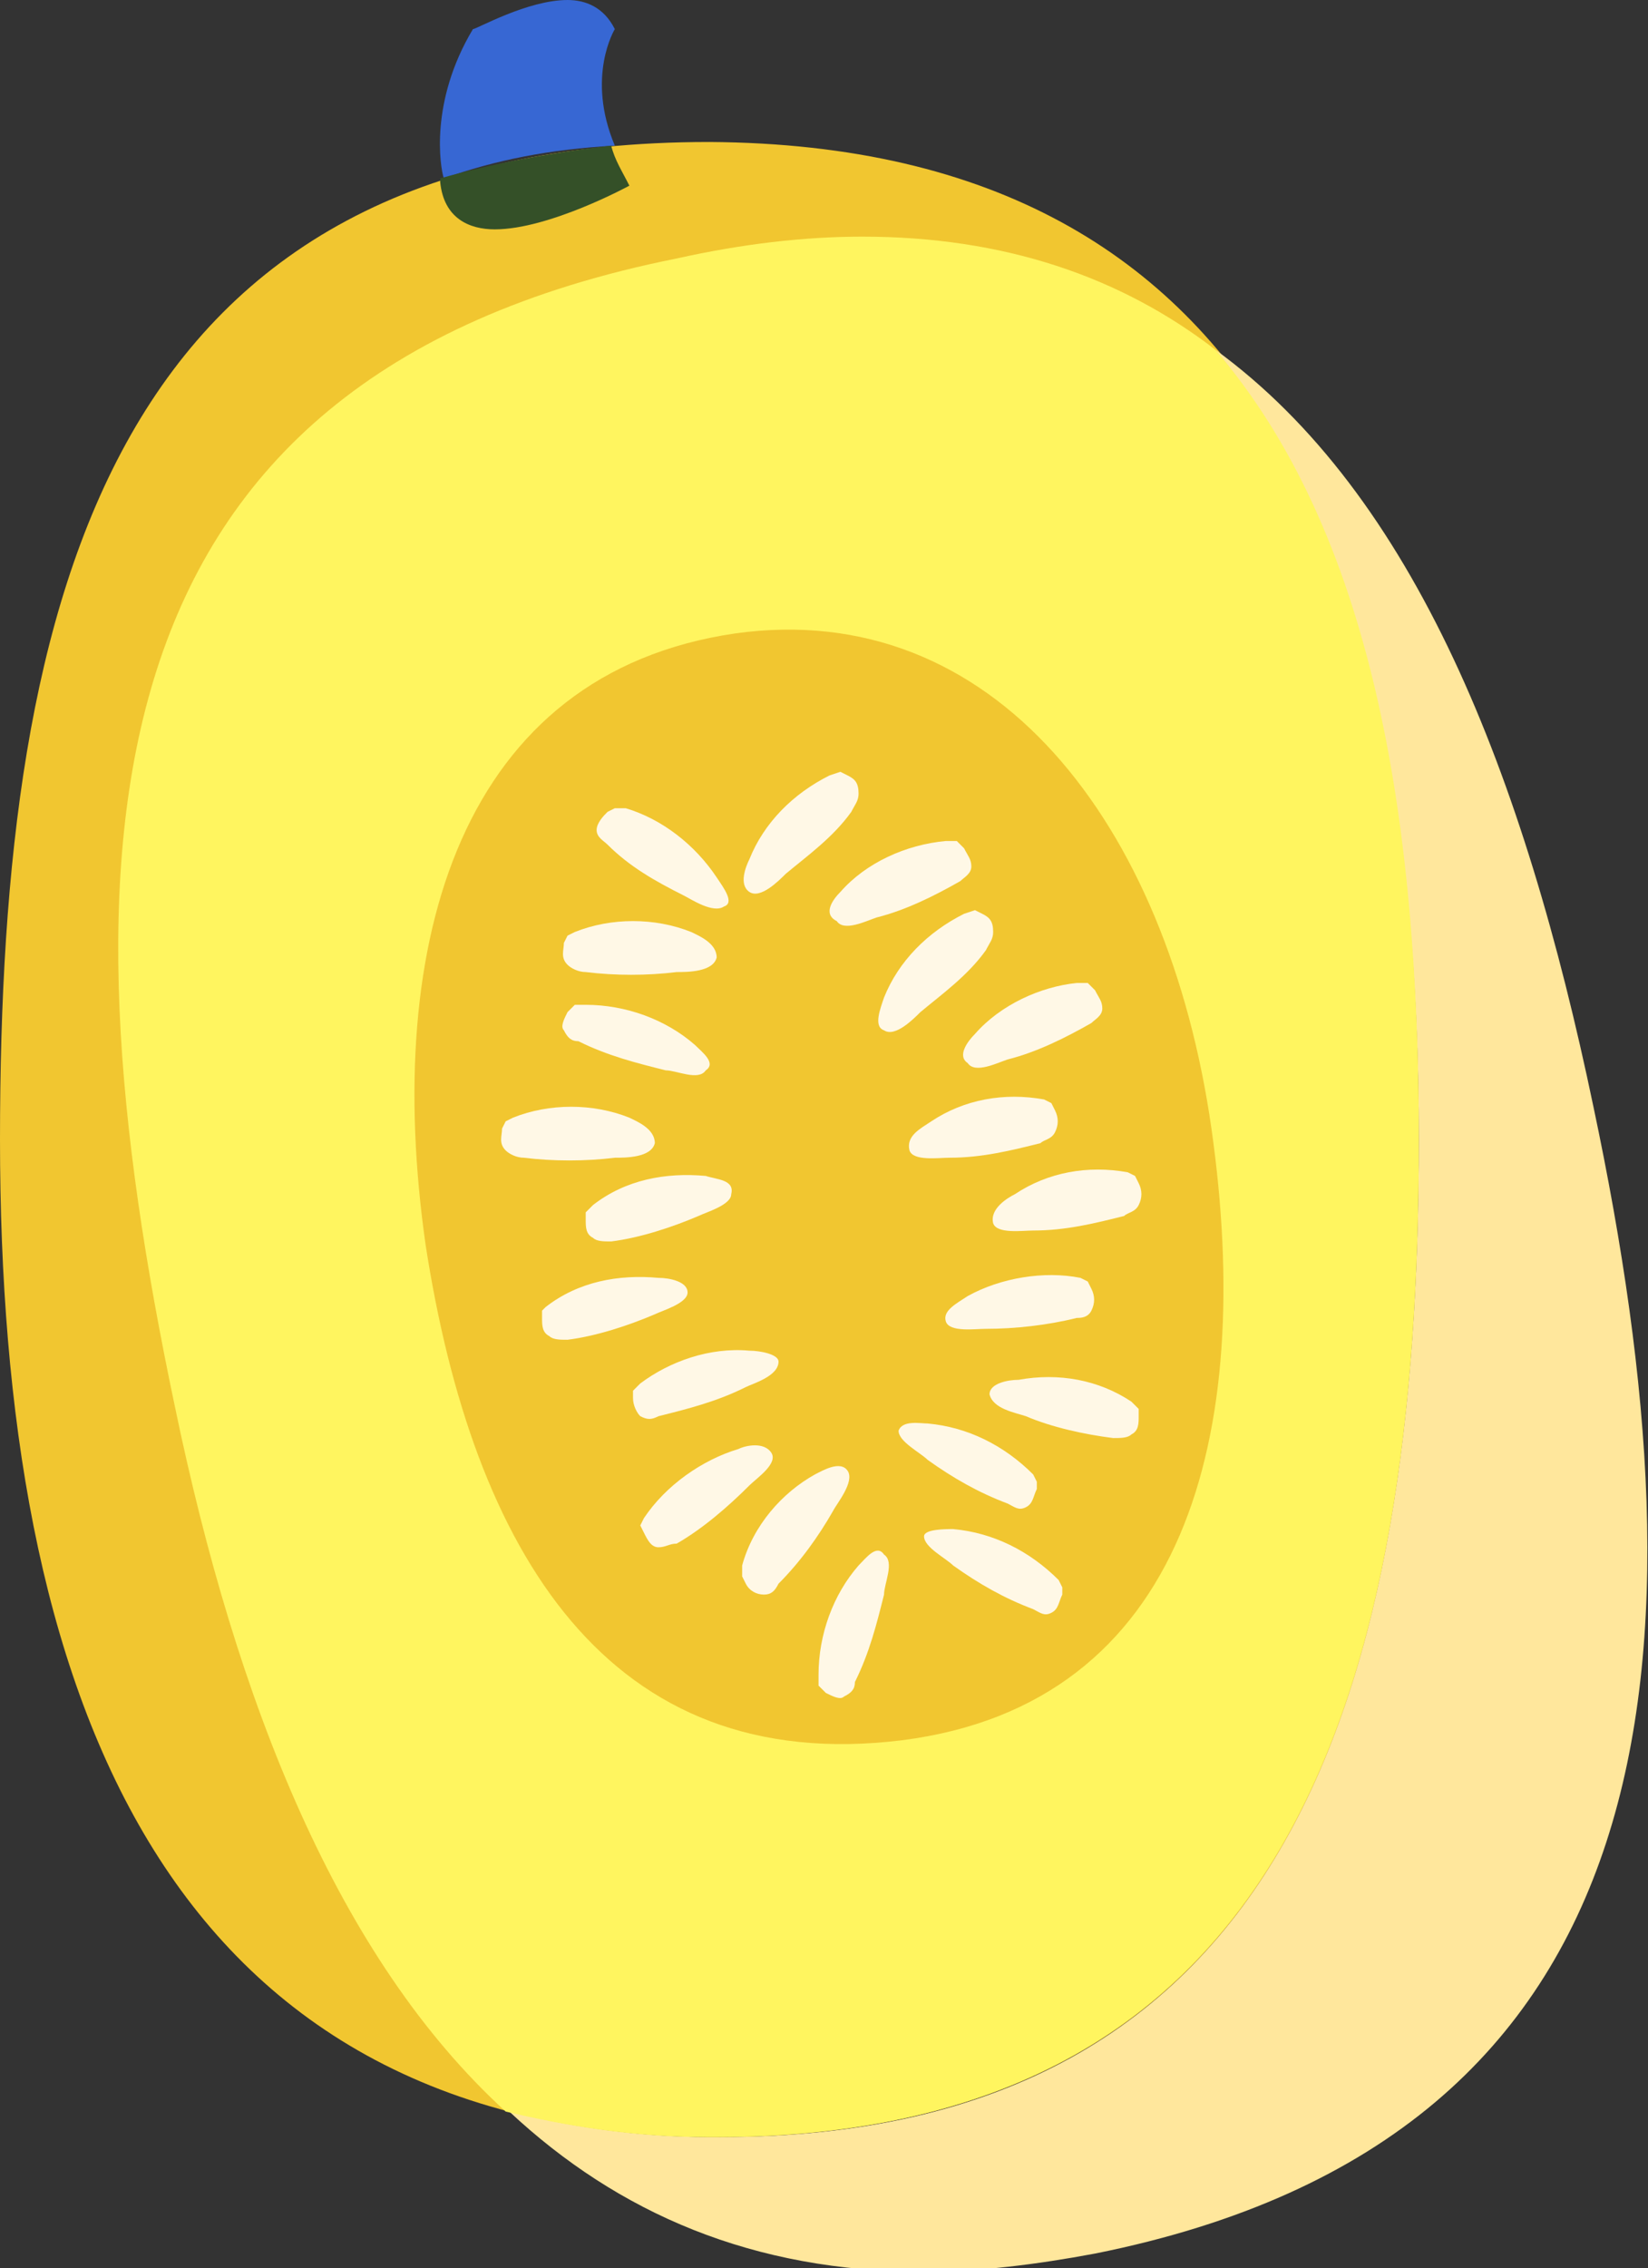 <?xml version="1.0" encoding="utf-8"?>
<!-- Generator: Adobe Illustrator 28.0.0, SVG Export Plug-In . SVG Version: 6.00 Build 0)  -->
<svg version="1.1" id="Layer_1" xmlns="http://www.w3.org/2000/svg" xmlns:xlink="http://www.w3.org/1999/xlink" x="0px" y="0px"
	 width="45.3px" height="62.3px" viewBox="0 0 45.3 62.3" style="enable-background:new 0 0 45.3 62.3;" xml:space="preserve">
<rect x="0" y="0" width="45.3" height="62.3" fill="#333333" stroke="none"/>
<style type="text/css">
	.st0{fill:#F1C630;}
	.st1{fill:#FFE79C;}
	.st2{fill:#FFF55F;}
	.st3{fill:#FFF8E6;}
	.st4{fill:#3767D3;}
	.st5{fill:#345028;}
</style>
<path class="st0" d="M39,31.3c0,15.1-3.5,27.5-19.5,27.4C4.4,58.5,0,46.4,0,31.3S3.1,3.9,19.5,3.9C35.2,4,39,16.2,39,31.3"/>
<path class="st1" d="M33.4,9.6c4.2,5,5.6,12.9,5.6,21.7c0,15-3.5,27.4-19.2,27.4c-0.1,0-0.2,0-0.3,0c-2,0-3.9-0.3-5.5-0.7
	c3,2.8,6.7,4.4,11.4,4.4c1.5,0,3.1-0.2,4.7-0.5c16-3.2,16.9-16.4,13.7-31.5C41.9,21.3,38.9,13.6,33.4,9.6"/>
<path class="st2" d="M23.7,6.5c-1.6,0-3.3,0.2-5.1,0.6C2.1,10.4,1.6,23.4,4.8,38.6c1.7,8.2,4.5,15.2,9.1,19.4
	c1.7,0.4,3.5,0.7,5.5,0.7c0.1,0,0.2,0,0.3,0C35.5,58.7,39,46.3,39,31.3c0-8.9-1.3-16.7-5.6-21.7C30.8,7.6,27.6,6.5,23.7,6.5"/>
<path class="st0" d="M33.3,31c1.2,8.4-0.7,15.8-8.5,16.8c-8.1,1-11.8-5.2-13.1-13.6c-1.2-8.4,1-15.7,8.5-16.8
	C27.3,16.4,32.1,22.6,33.3,31z"/>
<path class="st3" d="M24.3,27.4c0.4-1,1.2-1.8,2.2-2.3l0.3-0.1l0.2,0.1c0.2,0.1,0.3,0.2,0.3,0.5c0,0.2-0.1,0.3-0.2,0.5
	c-0.5,0.7-1.2,1.2-1.8,1.7c-0.2,0.2-0.7,0.7-1,0.5C24,28.2,24.2,27.7,24.3,27.4L24.3,27.4z"/>
<path class="st3" d="M26.8,28.4c0.7-0.8,1.8-1.3,2.8-1.4l0.3,0l0.2,0.2c0.1,0.2,0.2,0.3,0.2,0.5c0,0.2-0.2,0.3-0.3,0.4
	c-0.7,0.4-1.5,0.8-2.3,1c-0.3,0.1-0.9,0.4-1.1,0.1C26.3,29,26.6,28.6,26.8,28.4L26.8,28.4z"/>
<path class="st3" d="M20.6,23.6c0.4-1,1.2-1.8,2.2-2.3l0.3-0.1l0.2,0.1c0.2,0.1,0.3,0.2,0.3,0.5c0,0.2-0.1,0.3-0.2,0.5
	c-0.5,0.7-1.2,1.2-1.8,1.7c-0.2,0.2-0.7,0.7-1,0.5C20.3,24.3,20.5,23.8,20.6,23.6L20.6,23.6z"/>
<path class="st3" d="M23.1,24.5c0.7-0.8,1.8-1.3,2.9-1.4l0.3,0l0.2,0.2c0.1,0.2,0.2,0.3,0.2,0.5c0,0.2-0.2,0.3-0.3,0.4
	c-0.7,0.4-1.5,0.8-2.3,1c-0.3,0.1-0.9,0.4-1.1,0.1C22.6,25.1,22.9,24.7,23.1,24.5L23.1,24.5z"/>
<path class="st3" d="M25.6,30.8c0.9-0.6,2-0.8,3.1-0.6l0.2,0.1l0.1,0.2c0.1,0.2,0.1,0.4,0,0.6c-0.1,0.2-0.3,0.2-0.4,0.3
	c-0.8,0.2-1.6,0.4-2.5,0.4c-0.3,0-1,0.1-1.1-0.2C24.9,31.2,25.3,31,25.6,30.8z"/>
<path class="st3" d="M27.9,32.8c0.9-0.6,2-0.8,3.1-0.6l0.2,0.1l0.1,0.2c0.1,0.2,0.1,0.4,0,0.6c-0.1,0.2-0.3,0.2-0.4,0.3
	c-0.8,0.2-1.6,0.4-2.5,0.4c-0.3,0-1,0.1-1.1-0.2C27.2,33.2,27.7,32.9,27.9,32.8z"/>
<path class="st3" d="M26.6,35.6c0.9-0.5,2.1-0.7,3.1-0.5l0.2,0.1l0.1,0.2c0.1,0.2,0.1,0.4,0,0.6c-0.1,0.2-0.3,0.2-0.4,0.2
	c-0.8,0.2-1.7,0.3-2.5,0.3c-0.3,0-1,0.1-1.1-0.2C25.9,36,26.3,35.8,26.6,35.6L26.6,35.6z"/>
<path class="st3" d="M28,37.9c1.1-0.2,2.2,0,3.1,0.6l0.2,0.2l0,0.2c0,0.2,0,0.4-0.2,0.5c-0.1,0.1-0.3,0.1-0.5,0.1
	c-0.8-0.1-1.7-0.3-2.4-0.6c-0.3-0.1-0.9-0.2-1-0.6C27.2,38,27.7,37.9,28,37.9z"/>
<path class="st3" d="M25.5,39.1c1.1,0.1,2.1,0.6,2.9,1.4l0.1,0.2l0,0.2c-0.1,0.2-0.1,0.4-0.3,0.5c-0.2,0.1-0.3,0-0.5-0.1
	c-0.8-0.3-1.5-0.7-2.2-1.2c-0.2-0.2-0.8-0.5-0.8-0.8C24.8,39,25.3,39.1,25.5,39.1L25.5,39.1z"/>
<path class="st3" d="M26.2,42c1.1,0.1,2.1,0.6,2.9,1.4l0.1,0.2l0,0.2c-0.1,0.2-0.1,0.4-0.3,0.5c-0.2,0.1-0.3,0-0.5-0.1
	c-0.8-0.3-1.5-0.7-2.2-1.2c-0.2-0.2-0.8-0.5-0.8-0.8C25.4,42,26,42,26.2,42L26.2,42z"/>
<path class="st3" d="M19.1,28.7c-0.8-0.7-1.9-1.1-3-1.1l-0.3,0l-0.2,0.2c-0.1,0.2-0.2,0.4-0.1,0.5c0.1,0.2,0.2,0.3,0.4,0.3
	c0.8,0.4,1.6,0.6,2.4,0.8c0.3,0,0.9,0.3,1.1,0C19.7,29.2,19.3,28.9,19.1,28.7L19.1,28.7z"/>
<path class="st3" d="M17.3,30.7c-1-0.4-2.2-0.4-3.2,0l-0.2,0.1L13.8,31c0,0.2-0.1,0.4,0.1,0.6c0.1,0.1,0.3,0.2,0.5,0.2
	c0.8,0.1,1.7,0.1,2.5,0c0.3,0,1,0,1.1-0.4C18,31,17.5,30.8,17.3,30.7z"/>
<path class="st3" d="M19.7,24.1c-0.6-0.9-1.5-1.6-2.5-1.9l-0.3,0l-0.2,0.1c-0.1,0.1-0.3,0.3-0.3,0.5c0,0.2,0.2,0.3,0.3,0.4
	c0.6,0.6,1.3,1,2.1,1.4c0.2,0.1,0.8,0.5,1.1,0.3C20.2,24.8,19.9,24.4,19.7,24.1L19.7,24.1z"/>
<path class="st3" d="M19,25.6c-1-0.4-2.2-0.4-3.2,0l-0.2,0.1l-0.1,0.2c0,0.2-0.1,0.4,0.1,0.6c0.1,0.1,0.3,0.2,0.5,0.2
	c0.8,0.1,1.7,0.1,2.5,0c0.3,0,1,0,1.1-0.4C19.7,25.9,19.2,25.7,19,25.6z"/>
<path class="st3" d="M19.4,32.3c-1.1-0.1-2.2,0.1-3.1,0.8l-0.2,0.2l0,0.2c0,0.2,0,0.4,0.2,0.5c0.1,0.1,0.3,0.1,0.5,0.1
	c0.8-0.1,1.7-0.4,2.4-0.7c0.2-0.1,0.9-0.3,0.9-0.6C20.2,32.4,19.7,32.4,19.4,32.3L19.4,32.3z"/>
<path class="st3" d="M18.1,35.1c-1.1-0.1-2.2,0.1-3.1,0.8L14.9,36l0,0.2c0,0.2,0,0.4,0.2,0.5c0.1,0.1,0.3,0.1,0.5,0.1
	c0.8-0.1,1.7-0.4,2.4-0.7c0.2-0.1,0.9-0.3,0.9-0.6C18.9,35.2,18.4,35.1,18.1,35.1L18.1,35.1z"/>
<path class="st3" d="M20.6,37.1c-1.1-0.1-2.2,0.3-3,0.9l-0.2,0.2v0.2c0,0.2,0.1,0.4,0.2,0.5c0.2,0.1,0.3,0.1,0.5,0
	c0.8-0.2,1.6-0.4,2.4-0.8c0.2-0.1,0.9-0.3,0.9-0.7C21.4,37.2,20.9,37.1,20.6,37.1L20.6,37.1z"/>
<path class="st3" d="M20.3,39.8c-1,0.3-2,1-2.6,1.9l-0.1,0.2l0.1,0.2c0.1,0.2,0.2,0.4,0.4,0.4c0.2,0,0.3-0.1,0.5-0.1
	c0.7-0.4,1.4-1,2-1.6c0.2-0.2,0.8-0.6,0.6-0.9C21,39.6,20.5,39.7,20.3,39.8z"/>
<path class="st3" d="M22.4,40.5c-0.9,0.5-1.7,1.4-2,2.5l0,0.3l0.1,0.2c0.1,0.2,0.3,0.3,0.5,0.3c0.2,0,0.3-0.1,0.4-0.3
	c0.6-0.6,1.1-1.3,1.5-2c0.1-0.2,0.6-0.8,0.4-1.1C23.1,40.1,22.6,40.4,22.4,40.5L22.4,40.5z"/>
<path class="st3" d="M23.6,43c-0.7,0.8-1.1,1.9-1.1,3l0,0.3l0.2,0.2c0.2,0.1,0.4,0.2,0.5,0.1c0.2-0.1,0.3-0.2,0.3-0.4
	c0.4-0.8,0.6-1.6,0.8-2.4c0-0.3,0.3-0.9,0-1.1C24.1,42.4,23.8,42.8,23.6,43L23.6,43z"/>
<path class="st4" d="M15.6,0c-1.1,0-2.5,0.8-2.6,0.8c-1.2,2-0.9,3.8-0.8,4.1c1.4-0.5,2.9-0.8,4.7-0.9c-0.8-1.9,0-3.2,0-3.2
	C16.6,0.2,16.1,0,15.6,0"/>
<path class="st5" d="M16.8,4c-1.7,0.2-3.3,0.5-4.7,0.9c0,0,0,0.1,0,0.1c0.1,1,0.8,1.3,1.5,1.3c1.5,0,3.7-1.2,3.7-1.2
	C17.1,4.7,16.9,4.4,16.8,4"/>
</svg>
